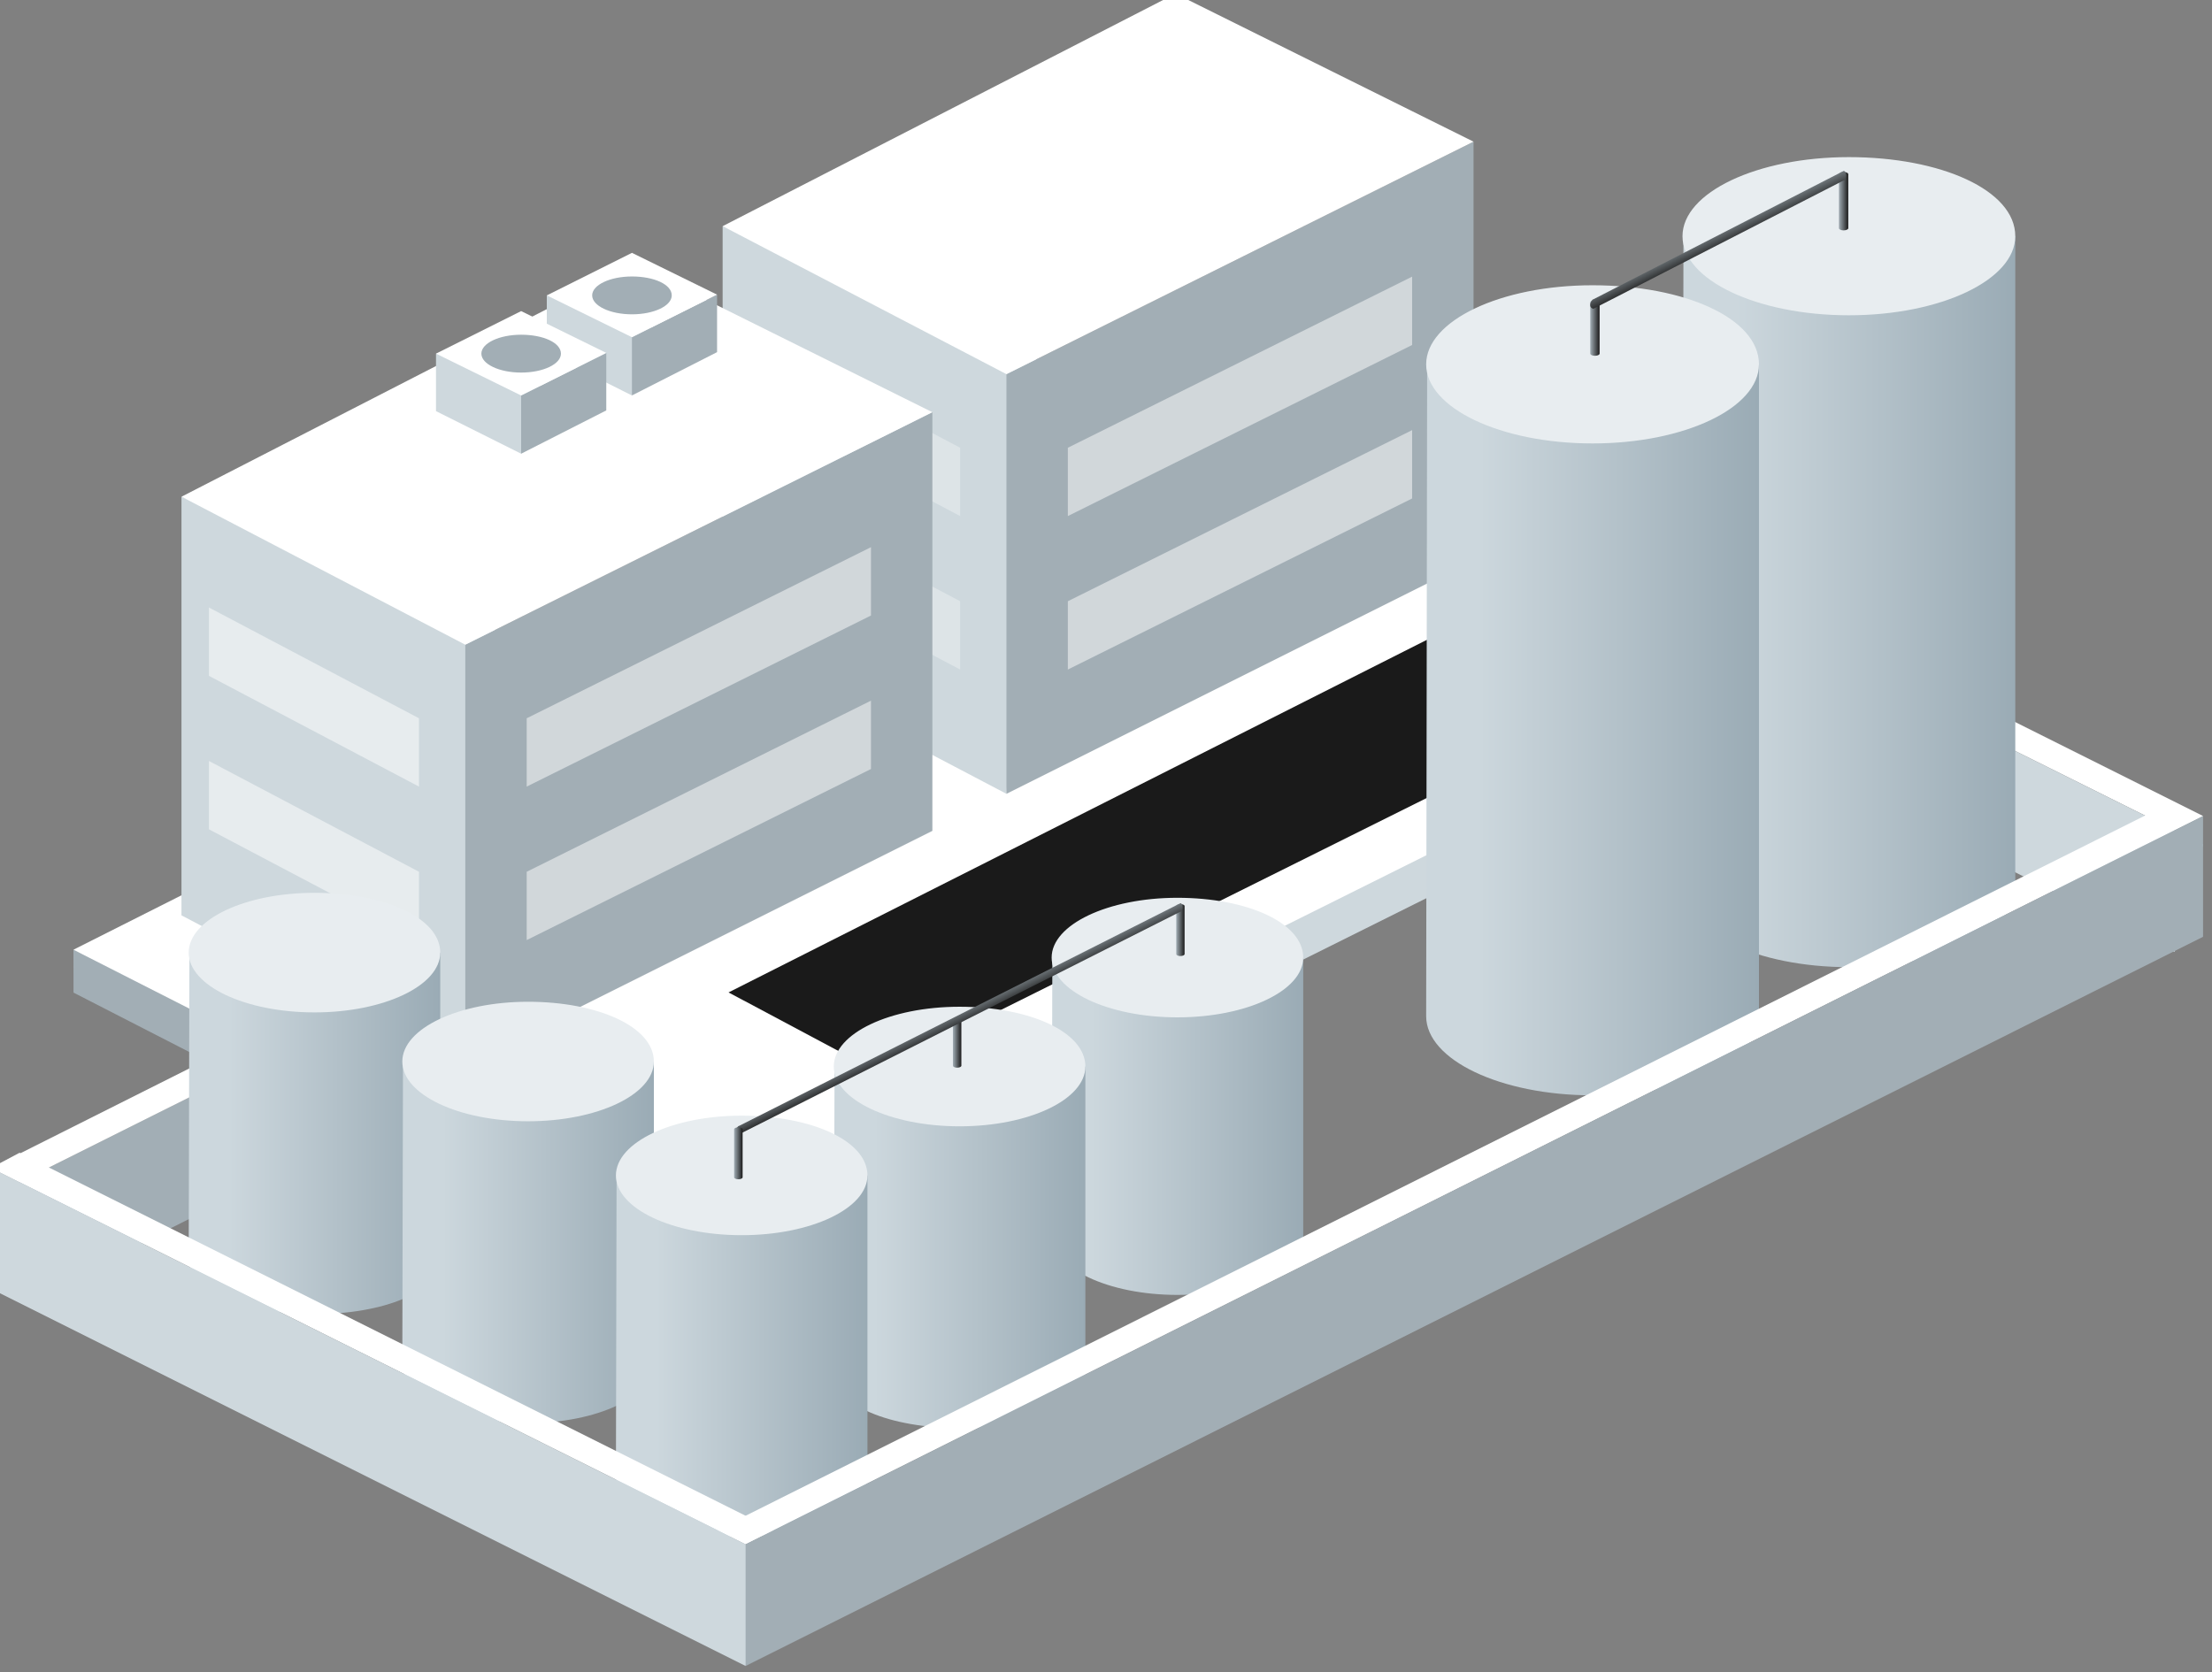 <?xml version="1.0" encoding="utf-8"?>
<!-- Generator: Adobe Illustrator 16.0.0, SVG Export Plug-In . SVG Version: 6.00 Build 0)  -->
<!DOCTYPE svg PUBLIC "-//W3C//DTD SVG 1.1//EN" "http://www.w3.org/Graphics/SVG/1.1/DTD/svg11.dtd">
<svg version="1.1" id="Layer_1" xmlns="http://www.w3.org/2000/svg" xmlns:xlink="http://www.w3.org/1999/xlink" x="0px" y="0px"
	 width="172.389px" height="130.352px" viewBox="0 0 172.389 130.352" enable-background="new 0 0 172.389 130.352"
	 xml:space="preserve">
<rect x="0" y="0" width="172.389" height="130.352" fill="#808080" stroke="none"/>
<g>
	<g>
		<g>
			<path fill="#CED8DD" d="M50.598,100.186v-3.33l39.091-23.074l60.186-26.405l0.005,3.344L50.598,100.186z"/>
		</g>
		<g>
			<path fill="#A2AEB5" d="M35.06,92.417v-5.453L5.725,74.026l0.005,3.344L35.06,92.417z"/>
		</g>
		<g>
			<path fill="#FFFFFF" d="M149.873,47.375L50.598,96.841L5.725,74.026l98.172-49.467L149.873,47.375z"/>
		</g>
		<g>
			<path fill="#1A1A1A" d="M145.433,45.156L68.355,83.523l-11.577-6.167l75.977-38.369L145.433,45.156z"/>
		</g>
		<g>
			<polygon fill="#CED8DD" points="56.317,50.26 56.317,17.628 80.829,26.772 78.436,61.875 			"/>
		</g>
		<g>
			<polygon fill="#A2AEB5" points="114.837,43.675 114.837,11.042 78.436,29.165 78.436,61.875 			"/>
		</g>
		<g>
			<g>
				<path fill="#FFFFFF" d="M91.609-0.495L56.321,17.628l22.115,11.536l36.401-18.122L91.609-0.495z"/>
			</g>
		</g>
		<g opacity="0.5">
			<polygon fill="#FFFFFF" points="110.052,21.563 110.052,26.891 83.221,40.226 83.221,34.9 			"/>
		</g>
		<g opacity="0.5">
			<polygon fill="#FFFFFF" points="110.052,33.526 110.052,38.854 83.221,52.189 83.221,46.863 			"/>
		</g>
		<g opacity="0.3">
			<polygon fill="#FFFFFF" points="58.458,26.264 58.458,31.593 74.829,40.226 74.829,34.9 			"/>
		</g>
		<g opacity="0.3">
			<polygon fill="#FFFFFF" points="58.458,38.227 58.458,43.555 74.829,52.189 74.829,46.863 			"/>
		</g>
		<g>
			<polygon fill="#CED8DD" points="14.143,71.348 14.143,38.715 38.654,47.859 36.262,82.962 			"/>
		</g>
		<g>
			<polygon fill="#A2AEB5" points="72.663,64.763 72.663,32.129 36.262,50.252 36.262,82.962 			"/>
		</g>
		<g>
			<g>
				<path fill="#FFFFFF" d="M49.434,20.593L14.146,38.715l22.115,11.537l36.401-18.123L49.434,20.593z"/>
			</g>
		</g>
		<g opacity="0.5">
			<polygon fill="#FFFFFF" points="67.878,42.65 67.878,47.978 41.047,61.313 41.047,55.987 			"/>
		</g>
		<g opacity="0.5">
			<polygon fill="#FFFFFF" points="67.878,54.613 67.878,59.941 41.047,73.276 41.047,67.951 			"/>
		</g>
		<g opacity="0.5">
			<polygon fill="#FFFFFF" points="16.283,47.352 16.283,52.68 32.654,61.313 32.654,55.987 			"/>
		</g>
		<g opacity="0.5">
			<polygon fill="#FFFFFF" points="16.283,59.314 16.283,64.642 32.654,73.276 32.654,67.951 			"/>
		</g>
	</g>
	<g>
		<polygon fill="#A2AEB5" points="33.917,82.042 33.917,75.956 1.521,92.148 3.741,100.528 27.635,88.55 27.635,85.219 		"/>
	</g>
	<g>
		<polygon fill="#FFFFFF" points="141.743,48.628 171.691,63.603 169.471,64.713 139.523,49.811 		"/>
	</g>
	<g>
		<polygon fill="#CED8DD" points="139.523,59.227 139.523,49.811 171.691,65.823 169.471,74.202 		"/>
	</g>
	<g>
		<polygon fill="#FFFFFF" points="31.698,74.773 -0.698,91.039 1.521,92.148 33.917,75.956 		"/>
	</g>
	<g>
		<g>
			<g>
				
					<linearGradient id="SVGID_1_" gradientUnits="userSpaceOnUse" x1="-660.079" y1="619.252" x2="-634.144" y2="619.252" gradientTransform="matrix(-1 0 0 1 -503.021 -572.539)">
					<stop  offset="0" style="stop-color:#9AABB5"/>
					<stop  offset="0.839" style="stop-color:#CCD7DD"/>
				</linearGradient>
				<path fill="url(#SVGID_1_)" d="M131.123,69.218c0,3.405,5.807,6.168,12.967,6.168c7.159,0,12.968-2.763,12.968-6.168
					c0-1.884,0-50.81,0-50.81l-25.86-0.369C131.197,18.04,131.123,65.815,131.123,69.218z"/>
				<path fill="#E8EDF0" d="M131.123,18.409c0,3.408,5.807,6.166,12.967,6.166c7.159,0,12.968-2.758,12.968-6.166
					c0-3.593-5.809-6.162-12.968-6.162C136.929,12.247,131.123,15.006,131.123,18.409z"/>
			</g>
		</g>
		<g>
			<g>
				
					<linearGradient id="SVGID_2_" gradientUnits="userSpaceOnUse" x1="-640.102" y1="629.241" x2="-614.167" y2="629.241" gradientTransform="matrix(-1 0 0 1 -503.021 -572.539)">
					<stop  offset="0" style="stop-color:#9AABB5"/>
					<stop  offset="0.839" style="stop-color:#CCD7DD"/>
				</linearGradient>
				<path fill="url(#SVGID_2_)" d="M111.146,79.208c0,3.404,5.809,6.168,12.965,6.168c7.16,0,12.971-2.764,12.971-6.168
					c0-1.884,0-50.811,0-50.811l-25.859-0.37C111.22,28.028,111.146,75.804,111.146,79.208z"/>
				<path fill="#E8EDF0" d="M111.146,28.398c0,3.408,5.809,6.166,12.965,6.166c7.16,0,12.971-2.758,12.971-6.166
					c0-3.592-5.811-6.163-12.971-6.163C116.953,22.235,111.146,24.996,111.146,28.398z"/>
			</g>
		</g>
		<g>
			<g>
				
					<linearGradient id="SVGID_3_" gradientUnits="userSpaceOnUse" x1="-582.63" y1="660.74" x2="-563.026" y2="660.74" gradientTransform="matrix(-1 0 0 1 -548.32 -572.539)">
					<stop  offset="0" style="stop-color:#9AABB5"/>
					<stop  offset="0.839" style="stop-color:#CCD7DD"/>
				</linearGradient>
				<path fill="url(#SVGID_3_)" d="M14.706,98.102c0,2.573,4.387,4.33,9.802,4.33c5.411,0,9.802-1.757,9.802-4.33
					c0-1.426,0-23.851,0-23.851l-19.548-0.282C14.762,73.969,14.706,95.527,14.706,98.102z"/>
				<path fill="#E8EDF0" d="M14.706,74.252c0,2.573,4.387,4.661,9.802,4.661c5.411,0,9.802-2.088,9.802-4.661
					c0-2.717-4.392-4.66-9.802-4.66C19.093,69.592,14.706,71.676,14.706,74.252z"/>
			</g>
			<g>
				
					<linearGradient id="SVGID_4_" gradientUnits="userSpaceOnUse" x1="-553.978" y1="669.231" x2="-534.375" y2="669.231" gradientTransform="matrix(-1 0 0 1 -503.021 -572.539)">
					<stop  offset="0" style="stop-color:#9AABB5"/>
					<stop  offset="0.839" style="stop-color:#CCD7DD"/>
				</linearGradient>
				<path fill="url(#SVGID_4_)" d="M31.354,106.26c0,2.576,4.385,4.661,9.8,4.661c5.411,0,9.804-2.085,9.804-4.661
					c0-1.426,0-23.521,0-23.521L31.406,82.46C31.405,82.461,31.354,103.688,31.354,106.26z"/>
				<path fill="#E8EDF0" d="M31.354,82.741c0,2.573,4.385,4.658,9.8,4.658c5.411,0,9.804-2.085,9.804-4.658
					c0-2.719-4.394-4.658-9.804-4.658C35.739,78.083,31.354,80.167,31.354,82.741z"/>
			</g>
			<g>
				
					<linearGradient id="SVGID_5_" gradientUnits="userSpaceOnUse" x1="-604.586" y1="660.186" x2="-584.979" y2="660.186" gradientTransform="matrix(-1 0 0 1 -503.021 -572.539)">
					<stop  offset="0" style="stop-color:#9AABB5"/>
					<stop  offset="0.839" style="stop-color:#CCD7DD"/>
				</linearGradient>
				<path fill="url(#SVGID_5_)" d="M81.958,96.27c0,2.573,4.39,4.663,9.802,4.663c5.413,0,9.805-2.09,9.805-4.663
					c0-1.424,0-21.631,0-21.631l-19.551-0.28C82.014,74.359,81.958,93.698,81.958,96.27z"/>
				<path fill="#E8EDF0" d="M81.958,74.639c0,2.575,4.39,4.66,9.802,4.66c5.413,0,9.805-2.085,9.805-4.66
					c0-2.718-4.392-4.66-9.805-4.66C86.348,69.979,81.958,72.067,81.958,74.639z"/>
			</g>
			<g>
				
					<linearGradient id="SVGID_6_" gradientUnits="userSpaceOnUse" x1="-587.607" y1="669.619" x2="-568.001" y2="669.619" gradientTransform="matrix(-1 0 0 1 -503.021 -572.539)">
					<stop  offset="0" style="stop-color:#9AABB5"/>
					<stop  offset="0.839" style="stop-color:#CCD7DD"/>
				</linearGradient>
				<path fill="url(#SVGID_6_)" d="M64.98,106.981c0,2.574,4.39,4.33,9.804,4.33c5.409,0,9.803-1.756,9.803-4.33
					c0-1.425,0-23.851,0-23.851l-19.548-0.281C65.037,82.849,64.98,104.406,64.98,106.981z"/>
				<path fill="#E8EDF0" d="M64.98,83.131c0,2.573,4.39,4.661,9.804,4.661c5.409,0,9.803-2.088,9.803-4.661
					c0-2.717-4.394-4.659-9.803-4.659C69.368,78.471,64.98,80.555,64.98,83.131z"/>
			</g>
			<g>
				
					<linearGradient id="SVGID_7_" gradientUnits="userSpaceOnUse" x1="-570.624" y1="678.11" x2="-551.022" y2="678.11" gradientTransform="matrix(-1 0 0 1 -503.021 -572.539)">
					<stop  offset="0" style="stop-color:#9AABB5"/>
					<stop  offset="0.839" style="stop-color:#CCD7DD"/>
				</linearGradient>
				<path fill="url(#SVGID_7_)" d="M48.001,115.14c0,2.575,4.385,4.66,9.8,4.66c5.411,0,9.802-2.085,9.802-4.66
					c0-1.427,0-23.521,0-23.521l-19.55-0.279C48.053,91.34,48.001,112.567,48.001,115.14z"/>
				<path fill="#E8EDF0" d="M48.001,91.62c0,2.573,4.385,4.658,9.8,4.658c5.411,0,9.802-2.085,9.802-4.658
					c0-2.719-4.392-4.658-9.802-4.658C52.386,86.961,48.001,89.046,48.001,91.62z"/>
			</g>
			<g>
				
					<linearGradient id="SVGID_8_" gradientUnits="userSpaceOnUse" x1="-99.249" y1="645.033" x2="-98.596" y2="645.033" gradientTransform="matrix(1 0 0 1 190.915 -572.539)">
					<stop  offset="0" style="stop-color:#A2AEB5"/>
					<stop  offset="1" style="stop-color:#1A1A1A"/>
				</linearGradient>
				<path fill="url(#SVGID_8_)" d="M91.992,70.469c0.183,0,0.326,0.067,0.326,0.157v3.738c0,0.087-0.146,0.155-0.326,0.155
					c-0.186,0-0.326-0.068-0.326-0.155v-3.738C91.666,70.54,91.808,70.469,91.992,70.469z"/>
				
					<linearGradient id="SVGID_9_" gradientUnits="userSpaceOnUse" x1="-116.651" y1="653.837" x2="-115.994" y2="653.837" gradientTransform="matrix(1 0 0 1 190.915 -572.539)">
					<stop  offset="0" style="stop-color:#A2AEB5"/>
					<stop  offset="1" style="stop-color:#1A1A1A"/>
				</linearGradient>
				<path fill="url(#SVGID_9_)" d="M74.592,79.372c0.184,0,0.329,0.065,0.329,0.158v3.536c0,0.087-0.146,0.156-0.329,0.156
					c-0.185,0-0.328-0.069-0.328-0.156v-3.536C74.265,79.442,74.408,79.372,74.592,79.372z"/>
				
					<linearGradient id="SVGID_10_" gradientUnits="userSpaceOnUse" x1="-268.919" y1="652.733" x2="-268.014" y2="650.9" gradientTransform="matrix(-1 0 0 1 -193.773 -572.539)">
					<stop  offset="0.058" style="stop-color:#1A1A1A"/>
					<stop  offset="1" style="stop-color:#A2AEB5"/>
				</linearGradient>
				<path fill="url(#SVGID_10_)" d="M92.162,70.725c0,0.186-0.067,0.33-0.158,0.33L57.586,88.423c-0.084,0-0.229-0.081-0.229-0.263
					c0-0.183,0.146-0.396,0.229-0.396l34.417-17.367C92.087,70.397,92.162,70.543,92.162,70.725z"/>
				
					<linearGradient id="SVGID_11_" gradientUnits="userSpaceOnUse" x1="-133.704" y1="662.435" x2="-133.043" y2="662.435" gradientTransform="matrix(1 0 0 1 190.915 -572.539)">
					<stop  offset="0" style="stop-color:#A2AEB5"/>
					<stop  offset="1" style="stop-color:#1A1A1A"/>
				</linearGradient>
				<path fill="url(#SVGID_11_)" d="M57.541,87.871c0.182,0,0.332,0.063,0.332,0.154v3.74c0,0.087-0.149,0.154-0.332,0.154
					c-0.186,0-0.33-0.067-0.33-0.154v-3.74C57.211,87.941,57.357,87.871,57.541,87.871z"/>
			</g>
		</g>
	</g>
	<g>
		<g>
			<polygon fill="#FFFFFF" points="1.521,89.856 60.327,119.258 58.107,120.369 -0.698,91.039 			"/>
		</g>
		<g>
			<polygon fill="#FFFFFF" points="167.251,63.531 55.887,119.258 58.107,120.369 171.691,63.603 			"/>
		</g>
		<g>
			<polygon fill="#CED8DD" points="-0.698,100.455 -0.698,91.039 60.327,121.478 58.107,129.857 			"/>
		</g>
		<g>
			<polygon fill="#A2AEB5" points="171.691,73.02 171.691,63.603 58.107,120.369 58.107,129.857 			"/>
		</g>
	</g>
	<g>
		
			<linearGradient id="SVGID_12_" gradientUnits="userSpaceOnUse" x1="-66.984" y1="598.107" x2="-66.251" y2="598.107" gradientTransform="matrix(1 0 0 1 190.915 -572.539)">
			<stop  offset="0" style="stop-color:#A2AEB5"/>
			<stop  offset="1" style="stop-color:#1A1A1A"/>
		</linearGradient>
		<path fill="url(#SVGID_12_)" d="M124.295,23.403c0.206,0,0.367,0.075,0.367,0.179v3.975c0,0.098-0.161,0.176-0.367,0.176
			c-0.204,0-0.364-0.078-0.364-0.176v-3.975C123.931,23.484,124.091,23.403,124.295,23.403z"/>
		
			<linearGradient id="SVGID_13_" gradientUnits="userSpaceOnUse" x1="-47.604" y1="588.218" x2="-46.874" y2="588.218" gradientTransform="matrix(1 0 0 1 190.915 -572.539)">
			<stop  offset="0" style="stop-color:#A2AEB5"/>
			<stop  offset="1" style="stop-color:#1A1A1A"/>
		</linearGradient>
		<path fill="url(#SVGID_13_)" d="M143.677,13.403c0.203,0,0.365,0.076,0.365,0.178v4.2c0,0.097-0.162,0.175-0.365,0.175
			c-0.205,0-0.365-0.078-0.365-0.175v-4.2C143.312,13.481,143.472,13.403,143.677,13.403z"/>
		
			<linearGradient id="SVGID_14_" gradientUnits="userSpaceOnUse" x1="-328.09" y1="592.077" x2="-327.114" y2="590.101" gradientTransform="matrix(-1 0 0 1 -193.773 -572.539)">
			<stop  offset="0.058" style="stop-color:#1A1A1A"/>
			<stop  offset="1" style="stop-color:#A2AEB5"/>
		</linearGradient>
		<path fill="url(#SVGID_14_)" d="M143.866,13.689c0,0.208-0.075,0.372-0.179,0.372l-19.502,10.002
			c-0.094,0-0.256-0.091-0.256-0.295c0-0.203,0.162-0.444,0.256-0.444l19.502-10.003C143.785,13.321,143.866,13.485,143.866,13.689z
			"/>
	</g>
	<g>
		<g>
			<polygon fill="#CED8DD" points="42.614,27.504 42.614,23.025 51.037,24.495 49.249,30.824 			"/>
		</g>
		<g>
			<polygon fill="#A2AEB5" points="55.884,27.448 55.884,22.966 49.249,26.284 49.249,30.824 			"/>
		</g>
		<g>
			<g>
				<path fill="#FFFFFF" d="M49.251,19.708l-6.635,3.316l6.633,3.26l6.635-3.317L49.251,19.708z"/>
			</g>
		</g>
		<path fill="#A2AEB5" d="M46.15,23.024c0,0.814,1.391,1.476,3.103,1.476c1.711,0,3.099-0.659,3.099-1.476
			c0-0.857-1.388-1.474-3.099-1.474C47.539,21.551,46.15,22.21,46.15,23.024z"/>
	</g>
	<g>
		<g>
			<polygon fill="#CED8DD" points="33.979,32.046 33.979,27.565 42.401,29.037 40.614,35.365 			"/>
		</g>
		<g>
			<polygon fill="#A2AEB5" points="47.249,31.99 47.249,27.507 40.614,30.825 40.614,35.365 			"/>
		</g>
		<g>
			<g>
				<path fill="#FFFFFF" d="M40.616,24.249l-6.637,3.315l6.633,3.261l6.637-3.317L40.616,24.249z"/>
			</g>
		</g>
		<path fill="#A2AEB5" d="M37.515,27.564c0,0.814,1.389,1.476,3.102,1.476c1.711,0,3.099-0.659,3.099-1.476
			c0-0.857-1.388-1.474-3.099-1.474C38.904,26.091,37.515,26.751,37.515,27.564z"/>
	</g>
</g>
</svg>
